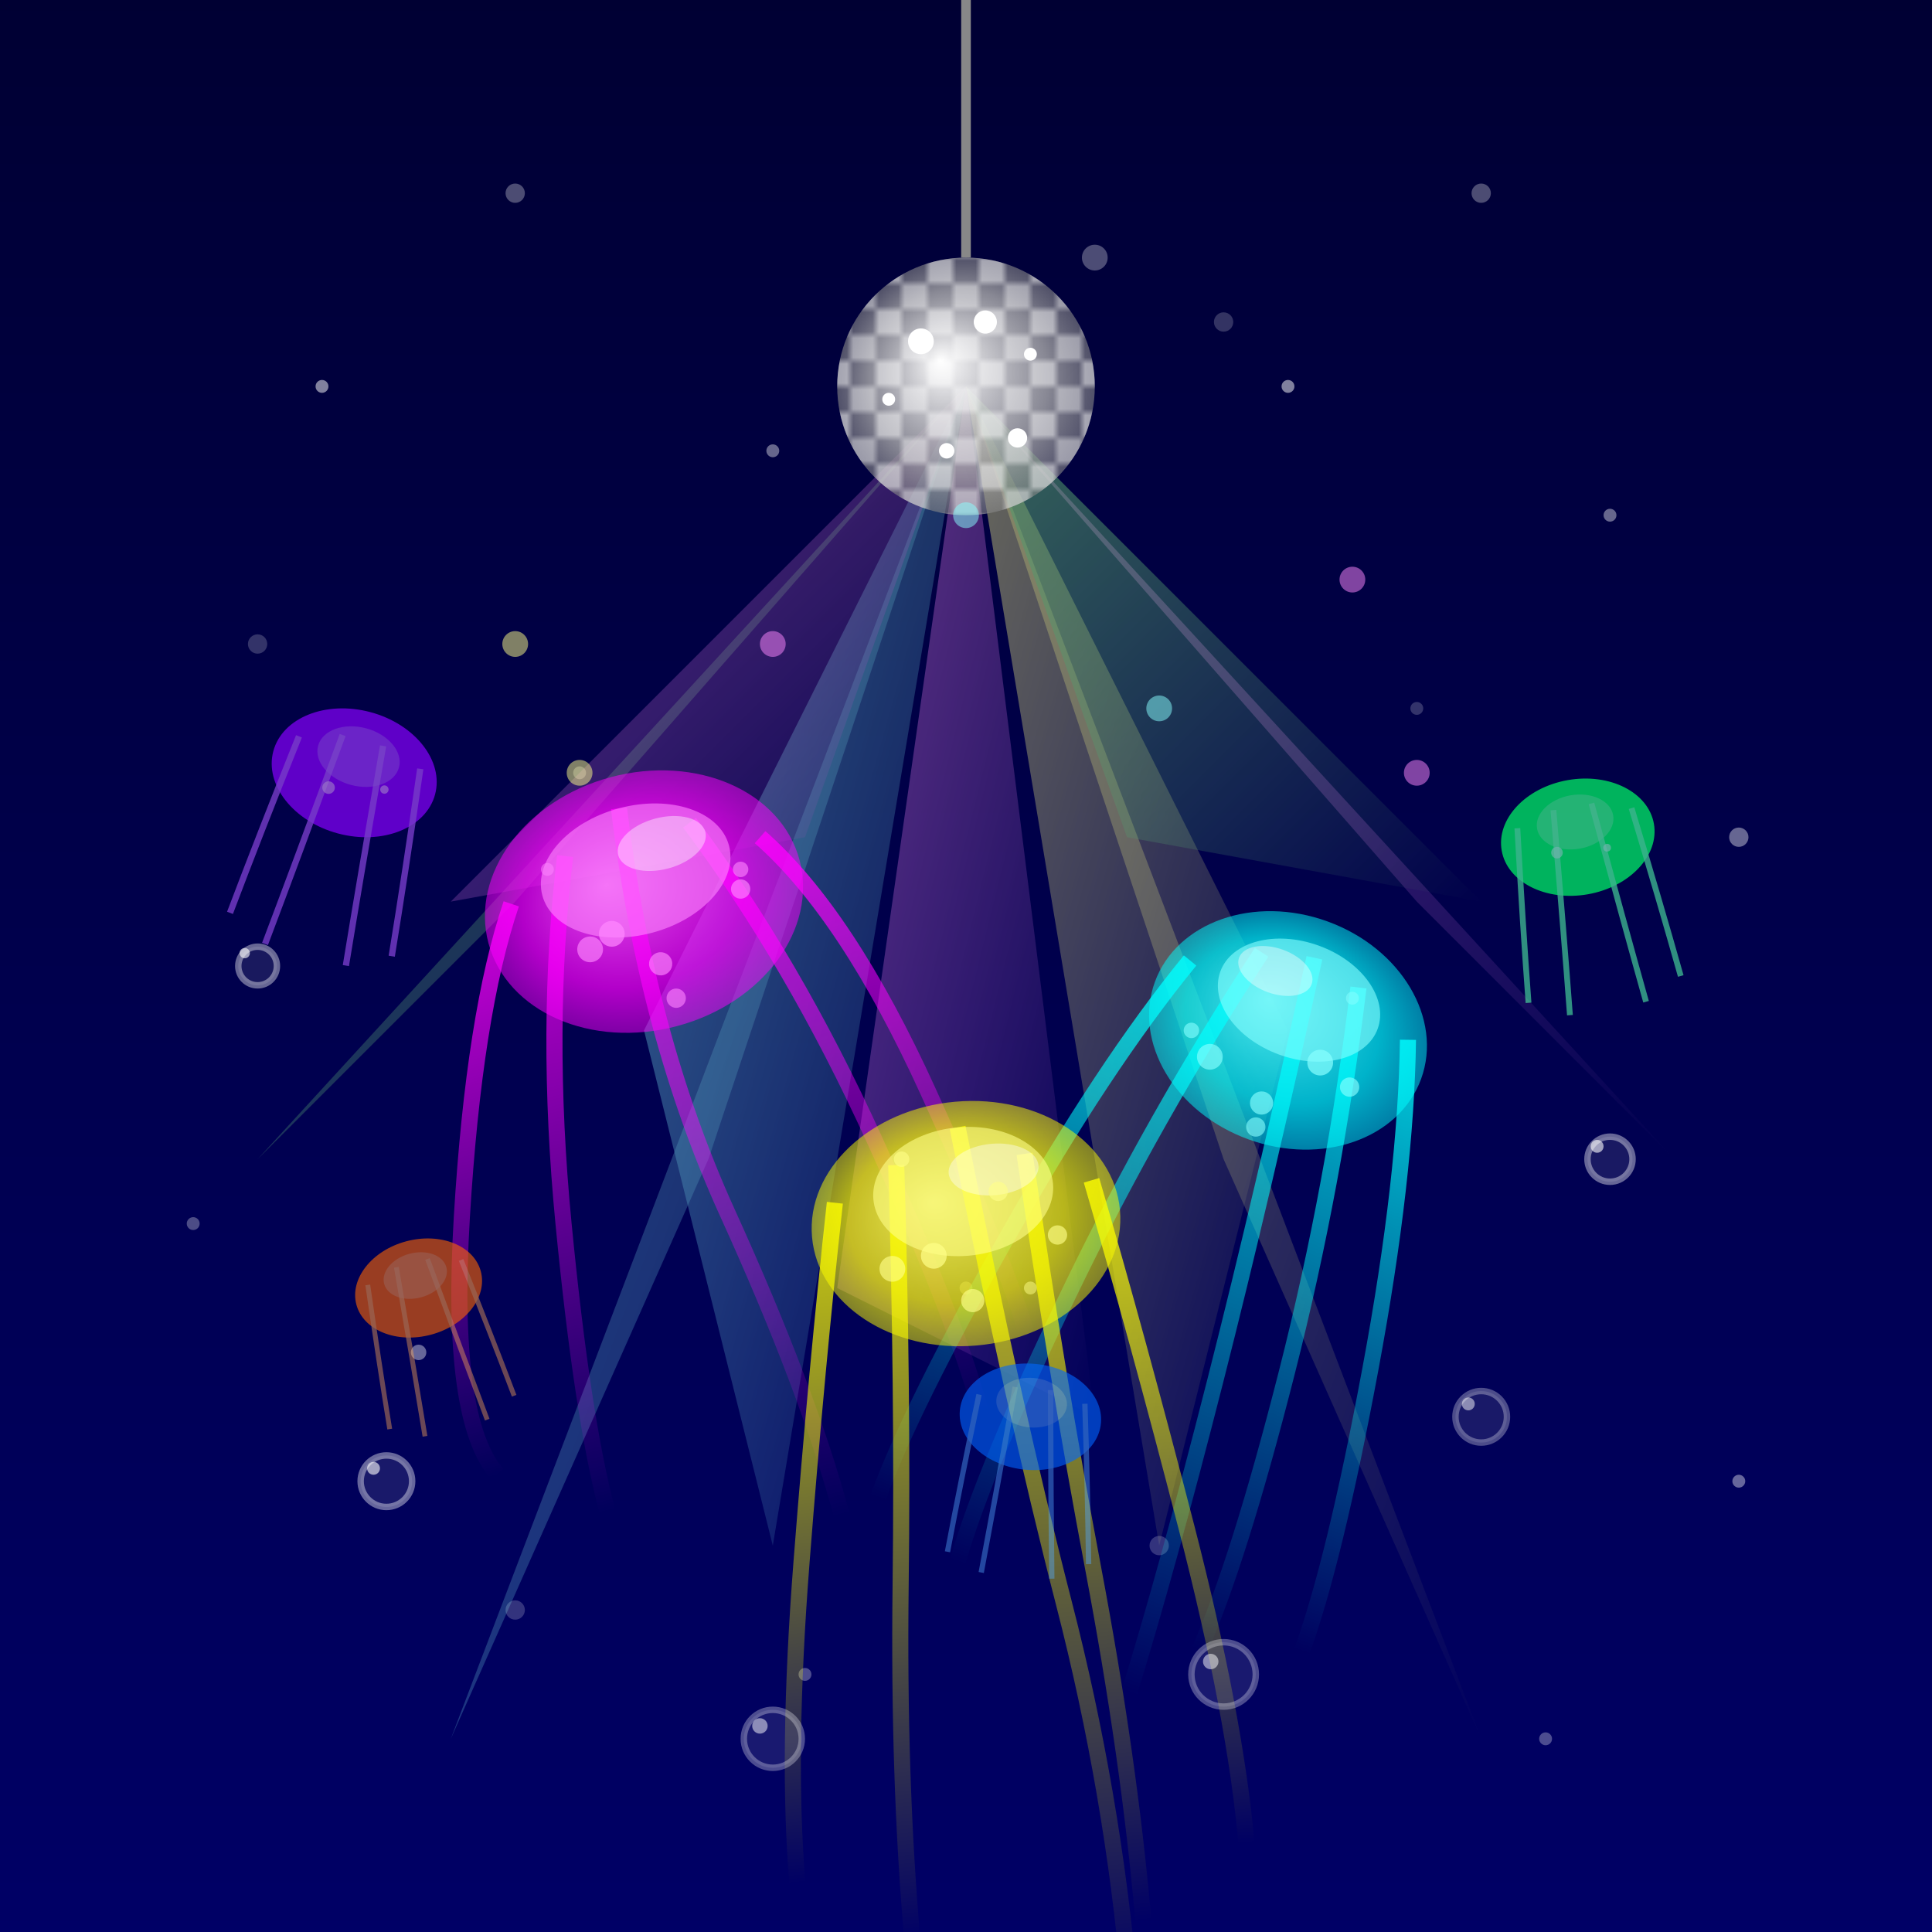 <svg xmlns="http://www.w3.org/2000/svg" viewBox="0 0 300 300">
  <!-- Definitions -->
  <defs>
    <!-- Ocean background gradient -->
    <linearGradient id="oceanGradient" x1="0%" y1="0%" x2="0%" y2="100%">
      <stop offset="0%" stop-color="#000033" />
      <stop offset="100%" stop-color="#000066" />
    </linearGradient>
    
    <!-- Neon glow filters -->
    <filter id="neonGlow" x="-20%" y="-20%" width="140%" height="140%">
      <feGaussianBlur stdDeviation="4" result="blur" />
      <feComposite in="SourceGraphic" in2="blur" operator="over" />
    </filter>
    
    <filter id="strongGlow" x="-30%" y="-30%" width="160%" height="160%">
      <feGaussianBlur stdDeviation="6" result="blur" />
      <feComposite in="SourceGraphic" in2="blur" operator="over" />
    </filter>
    
    <!-- Disco ball patterns -->
    <pattern id="discoBallPattern" x="0" y="0" width="8" height="8" patternUnits="userSpaceOnUse">
      <rect x="0" y="0" width="4" height="4" fill="#ffffff" opacity="0.8" />
      <rect x="4" y="4" width="4" height="4" fill="#ffffff" opacity="0.7" />
    </pattern>
    
    <radialGradient id="discoBallGradient" cx="50%" cy="50%" r="50%" fx="40%" fy="40%">
      <stop offset="0%" stop-color="#ffffff" stop-opacity="1" />
      <stop offset="70%" stop-color="#aaaaaa" stop-opacity="0.8" />
      <stop offset="100%" stop-color="#888888" stop-opacity="0.6" />
    </radialGradient>
    
    <!-- Light beam gradients -->
    <linearGradient id="lightBeamGradient1" x1="0%" y1="0%" x2="100%" y2="100%">
      <stop offset="0%" stop-color="#ff88ff" stop-opacity="0.7" />
      <stop offset="100%" stop-color="#ff88ff" stop-opacity="0" />
    </linearGradient>
    
    <linearGradient id="lightBeamGradient2" x1="0%" y1="0%" x2="100%" y2="100%">
      <stop offset="0%" stop-color="#88ffff" stop-opacity="0.7" />
      <stop offset="100%" stop-color="#88ffff" stop-opacity="0" />
    </linearGradient>
    
    <linearGradient id="lightBeamGradient3" x1="0%" y1="0%" x2="100%" y2="100%">
      <stop offset="0%" stop-color="#ffff88" stop-opacity="0.7" />
      <stop offset="100%" stop-color="#ffff88" stop-opacity="0" />
    </linearGradient>
    
    <linearGradient id="lightBeamGradient4" x1="0%" y1="0%" x2="100%" y2="100%">
      <stop offset="0%" stop-color="#88ff88" stop-opacity="0.7" />
      <stop offset="100%" stop-color="#88ff88" stop-opacity="0" />
    </linearGradient>
    
    <!-- Jellyfish tentacle gradients -->
    <linearGradient id="tentacleGradient1" x1="0%" y1="0%" x2="0%" y2="100%">
      <stop offset="0%" stop-color="#ff00ff" stop-opacity="0.8" />
      <stop offset="100%" stop-color="#ff00ff" stop-opacity="0" />
    </linearGradient>
    
    <linearGradient id="tentacleGradient2" x1="0%" y1="0%" x2="0%" y2="100%">
      <stop offset="0%" stop-color="#00ffff" stop-opacity="0.8" />
      <stop offset="100%" stop-color="#00ffff" stop-opacity="0" />
    </linearGradient>
    
    <linearGradient id="tentacleGradient3" x1="0%" y1="0%" x2="0%" y2="100%">
      <stop offset="0%" stop-color="#ffff00" stop-opacity="0.8" />
      <stop offset="100%" stop-color="#ffff00" stop-opacity="0" />
    </linearGradient>
    
    <!-- Jellyfish body gradients -->
    <radialGradient id="jellyfishGradient1" cx="50%" cy="50%" r="50%" fx="40%" fy="40%">
      <stop offset="0%" stop-color="#ff5fff" stop-opacity="0.9" />
      <stop offset="70%" stop-color="#ff00ff" stop-opacity="0.7" />
      <stop offset="100%" stop-color="#ff00ff" stop-opacity="0.5" />
    </radialGradient>
    
    <radialGradient id="jellyfishGradient2" cx="50%" cy="50%" r="50%" fx="40%" fy="40%">
      <stop offset="0%" stop-color="#5fffff" stop-opacity="0.9" />
      <stop offset="70%" stop-color="#00ffff" stop-opacity="0.7" />
      <stop offset="100%" stop-color="#00ffff" stop-opacity="0.5" />
    </radialGradient>
    
    <radialGradient id="jellyfishGradient3" cx="50%" cy="50%" r="50%" fx="40%" fy="40%">
      <stop offset="0%" stop-color="#ffff5f" stop-opacity="0.9" />
      <stop offset="70%" stop-color="#ffff00" stop-opacity="0.7" />
      <stop offset="100%" stop-color="#ffff00" stop-opacity="0.5" />
    </radialGradient>
    
    <!-- Effects -->
    <filter id="particleBlur" x="-50%" y="-50%" width="200%" height="200%">
      <feGaussianBlur in="SourceGraphic" stdDeviation="1.5" />
    </filter>
    
    <filter id="underwaterHaze" x="0" y="0" width="100%" height="100%">
      <feTurbulence type="fractalNoise" baseFrequency="0.01" numOctaves="2" seed="5" />
      <feDisplacementMap in="SourceGraphic" scale="5" />
    </filter>
  </defs>
  
  <!-- Ocean background -->
  <rect x="0" y="0" width="300" height="300" fill="url(#oceanGradient)" />
  
  <!-- Underwater haze -->
  <rect x="0" y="0" width="300" height="300" fill="#0000ff" opacity="0.03" filter="url(#underwaterHaze)" />
  
  <!-- Distant particles/bubbles -->
  <g>
    <circle cx="50" cy="60" r="1" fill="#ffffff" opacity="0.5" />
    <circle cx="80" cy="30" r="1.5" fill="#ffffff" opacity="0.3" />
    <circle cx="120" cy="70" r="1" fill="#ffffff" opacity="0.4" />
    <circle cx="170" cy="40" r="2" fill="#ffffff" opacity="0.3" />
    <circle cx="200" cy="60" r="1" fill="#ffffff" opacity="0.5" />
    <circle cx="230" cy="30" r="1.5" fill="#ffffff" opacity="0.3" />
    <circle cx="250" cy="80" r="1" fill="#ffffff" opacity="0.4" />
    <circle cx="40" cy="100" r="1.5" fill="#ffffff" opacity="0.2" />
    <circle cx="90" cy="120" r="1" fill="#ffffff" opacity="0.3" />
    <circle cx="220" cy="110" r="1" fill="#ffffff" opacity="0.2" />
    <circle cx="270" cy="130" r="1.5" fill="#ffffff" opacity="0.4" />
    <circle cx="150" cy="200" r="1" fill="#ffffff" opacity="0.3" />
    <circle cx="80" cy="250" r="1.5" fill="#ffffff" opacity="0.2" />
    <circle cx="270" cy="230" r="1" fill="#ffffff" opacity="0.4" />
    <circle cx="30" cy="190" r="1" fill="#ffffff" opacity="0.3" />
    <circle cx="180" cy="240" r="1.5" fill="#ffffff" opacity="0.2" />
    <circle cx="240" cy="270" r="1" fill="#ffffff" opacity="0.3" />
    <circle cx="65" cy="210" r="1.2" fill="#ffffff" opacity="0.4" />
    <circle cx="125" cy="260" r="1" fill="#ffffff" opacity="0.3" />
    <circle cx="190" cy="50" r="1.5" fill="#ffffff" opacity="0.2" />
  </g>
  
  <!-- Light beams from disco ball -->
  <g opacity="0.6">
    <polygon points="150,60 130,200 170,220" fill="url(#lightBeamGradient1)" />
    <polygon points="150,60 100,160 120,240" fill="url(#lightBeamGradient2)" />
    <polygon points="150,60 200,160 180,240" fill="url(#lightBeamGradient3)" />
    <polygon points="150,60 80,140 40,180" fill="url(#lightBeamGradient4)" />
    <polygon points="150,60 220,140 260,180" fill="url(#lightBeamGradient1)" />
    <polygon points="150,60 110,180 70,270" fill="url(#lightBeamGradient2)" />
    <polygon points="150,60 190,180 230,270" fill="url(#lightBeamGradient3)" />
    <polygon points="150,60 175,130 230,140" fill="url(#lightBeamGradient4)" />
    <polygon points="150,60 125,130 70,140" fill="url(#lightBeamGradient1)" />
  </g>
  
  <!-- Disco ball with string -->
  <line x1="150" y1="0" x2="150" y2="40" stroke="#888888" stroke-width="1.5" />
  <circle cx="150" cy="60" r="20" fill="url(#discoBallGradient)" />
  <circle cx="150" cy="60" r="20" fill="url(#discoBallPattern)" fill-opacity="0.6" />
  
  <!-- Reflections on disco ball -->
  <g>
    <circle cx="143" cy="53" r="2" fill="white" />
    <circle cx="158" cy="68" r="1.5" fill="white" />
    <circle cx="138" cy="62" r="1" fill="white" />
    <circle cx="153" cy="50" r="1.8" fill="white" />
    <circle cx="147" cy="70" r="1.2" fill="white" />
    <circle cx="160" cy="55" r="1" fill="white" />
  </g>
  
  <!-- Background jellyfish -->
  <!-- Purple jellyfish -->
  <g transform="translate(55, 120) scale(0.65) rotate(15)" opacity="0.7">
    <ellipse cx="0" cy="0" rx="20" ry="15" fill="#8800ff" filter="url(#neonGlow)" />
    <path d="M -15,-5 Q -18,20 -20,40" stroke="#aa55ff" stroke-width="1.5" fill="none" opacity="0.8" />
    <path d="M -5,-8 Q -8,25 -10,45" stroke="#aa55ff" stroke-width="1.5" fill="none" opacity="0.8" />
    <path d="M 5,-8 Q 8,25 10,45" stroke="#aa55ff" stroke-width="1.5" fill="none" opacity="0.8" />
    <path d="M 15,-5 Q 18,20 20,40" stroke="#aa55ff" stroke-width="1.5" fill="none" opacity="0.8" />
    <ellipse cx="0" cy="-4" rx="10" ry="7" fill="#aa66ff" opacity="0.5" />
    <circle cx="-5" cy="5" r="1.5" fill="#ddaaff" filter="url(#particleBlur)" opacity="0.8" />
    <circle cx="8" cy="2" r="1" fill="#ddaaff" filter="url(#particleBlur)" opacity="0.8" />
  </g>
  
  <!-- Green jellyfish -->
  <g transform="translate(245, 130) scale(0.6) rotate(-10)" opacity="0.7">
    <ellipse cx="0" cy="0" rx="20" ry="15" fill="#00ff66" filter="url(#neonGlow)" />
    <path d="M -15,-5 Q -18,20 -20,40" stroke="#55ffaa" stroke-width="1.5" fill="none" opacity="0.8" />
    <path d="M -5,-8 Q -8,25 -10,45" stroke="#55ffaa" stroke-width="1.5" fill="none" opacity="0.8" />
    <path d="M 5,-8 Q 8,25 10,45" stroke="#55ffaa" stroke-width="1.5" fill="none" opacity="0.8" />
    <path d="M 15,-5 Q 18,20 20,40" stroke="#55ffaa" stroke-width="1.5" fill="none" opacity="0.8" />
    <ellipse cx="0" cy="-4" rx="10" ry="7" fill="#66ffaa" opacity="0.5" />
    <circle cx="-6" cy="3" r="1.5" fill="#aaffdd" filter="url(#particleBlur)" opacity="0.8" />
    <circle cx="7" cy="4" r="1" fill="#aaffdd" filter="url(#particleBlur)" opacity="0.8" />
  </g>
  
  <!-- Main jellyfish 1 (pink) - in ballet pose -->
  <g transform="translate(100, 140) rotate(-15)">
    <ellipse cx="0" cy="0" rx="25" ry="20" fill="url(#jellyfishGradient1)" filter="url(#strongGlow)" />
    <path d="M -20,-5 Q -30,10 -40,40 T -45,80" stroke="url(#tentacleGradient1)" stroke-width="2.5" fill="none" />
    <path d="M -10,-10 Q -20,15 -25,45 T -30,90" stroke="url(#tentacleGradient1)" stroke-width="2.5" fill="none" />
    <path d="M 0,-15 Q -5,20 0,50 T 5,100" stroke="url(#tentacleGradient1)" stroke-width="2.5" fill="none" />
    <path d="M 10,-10 Q 20,15 25,45 T 30,90" stroke="url(#tentacleGradient1)" stroke-width="2.5" fill="none" />
    <path d="M 20,-5 Q 30,10 35,40 T 40,80" stroke="url(#tentacleGradient1)" stroke-width="2.5" fill="none" />
    <ellipse cx="0" cy="-5" rx="15" ry="10" fill="#ff88ff" opacity="0.6" />
    <ellipse cx="5" cy="-8" rx="7" ry="4" fill="#ffffff" opacity="0.4" />
    <circle cx="-10" cy="5" r="2" fill="#ff88ff" filter="url(#particleBlur)" opacity="0.8" />
    <circle cx="15" cy="2" r="1.5" fill="#ff88ff" filter="url(#particleBlur)" opacity="0.8" />
    <circle cx="0" cy="10" r="1.8" fill="#ff88ff" filter="url(#particleBlur)" opacity="0.8" />
  </g>
  
  <!-- Main jellyfish 2 (cyan) - in ballet pose -->
  <g transform="translate(200, 160) rotate(20)">
    <ellipse cx="0" cy="0" rx="22" ry="18" fill="url(#jellyfishGradient2)" filter="url(#strongGlow)" />
    <path d="M -18,-5 Q -25,15 -30,45 T -35,90" stroke="url(#tentacleGradient2)" stroke-width="2.5" fill="none" />
    <path d="M -8,-10 Q -15,20 -18,50 T -20,95" stroke="url(#tentacleGradient2)" stroke-width="2.5" fill="none" />
    <path d="M 0,-12 Q 5,25 8,55 T 12,105" stroke="url(#tentacleGradient2)" stroke-width="2.5" fill="none" />
    <path d="M 8,-10 Q 15,20 18,50 T 20,95" stroke="url(#tentacleGradient2)" stroke-width="2.5" fill="none" />
    <path d="M 18,-5 Q 25,15 30,45 T 35,90" stroke="url(#tentacleGradient2)" stroke-width="2.5" fill="none" />
    <ellipse cx="0" cy="-5" rx="13" ry="9" fill="#88ffff" opacity="0.6" />
    <ellipse cx="-5" cy="-8" rx="6" ry="3.5" fill="#ffffff" opacity="0.4" />
    <circle cx="-10" cy="8" r="2" fill="#88ffff" filter="url(#particleBlur)" opacity="0.8" />
    <circle cx="12" cy="5" r="1.5" fill="#88ffff" filter="url(#particleBlur)" opacity="0.8" />
    <circle cx="0" cy="12" r="1.8" fill="#88ffff" filter="url(#particleBlur)" opacity="0.8" />
  </g>
  
  <!-- Main jellyfish 3 (yellow) - in ballet pose -->
  <g transform="translate(150, 190) rotate(-5)">
    <ellipse cx="0" cy="0" rx="24" ry="19" fill="url(#jellyfishGradient3)" filter="url(#strongGlow)" />
    <path d="M -20,-5 Q -25,20 -30,50 T -35,100" stroke="url(#tentacleGradient3)" stroke-width="2.5" fill="none" />
    <path d="M -10,-10 Q -12,25 -15,55 T -18,110" stroke="url(#tentacleGradient3)" stroke-width="2.5" fill="none" />
    <path d="M 0,-15 Q 5,30 10,60 T 15,120" stroke="url(#tentacleGradient3)" stroke-width="2.5" fill="none" />
    <path d="M 10,-10 Q 12,25 15,55 T 18,110" stroke="url(#tentacleGradient3)" stroke-width="2.5" fill="none" />
    <path d="M 20,-5 Q 25,20 30,50 T 35,100" stroke="url(#tentacleGradient3)" stroke-width="2.5" fill="none" />
    <ellipse cx="0" cy="-5" rx="14" ry="10" fill="#ffff88" opacity="0.6" />
    <ellipse cx="5" cy="-8" rx="7" ry="4" fill="#ffffff" opacity="0.4" />
    <circle cx="-12" cy="6" r="2" fill="#ffff88" filter="url(#particleBlur)" opacity="0.8" />
    <circle cx="14" cy="3" r="1.5" fill="#ffff88" filter="url(#particleBlur)" opacity="0.8" />
    <circle cx="0" cy="12" r="1.8" fill="#ffff88" filter="url(#particleBlur)" opacity="0.8" />
  </g>
  
  <!-- Extra jellyfish -->
  <g transform="translate(160, 220) scale(0.55) rotate(5)" opacity="0.6">
    <ellipse cx="0" cy="0" rx="20" ry="15" fill="#0066ff" filter="url(#neonGlow)" />
    <path d="M -15,-5 Q -18,20 -20,40" stroke="#55aaff" stroke-width="1.5" fill="none" opacity="0.7" />
    <path d="M -5,-8 Q -8,25 -10,45" stroke="#55aaff" stroke-width="1.5" fill="none" opacity="0.7" />
    <path d="M 5,-8 Q 8,25 10,45" stroke="#55aaff" stroke-width="1.5" fill="none" opacity="0.7" />
    <path d="M 15,-5 Q 18,20 20,40" stroke="#55aaff" stroke-width="1.5" fill="none" opacity="0.7" />
    <ellipse cx="0" cy="-4" rx="10" ry="7" fill="#66aaff" opacity="0.5" />
  </g>
  
  <g transform="translate(65, 200) scale(0.5) rotate(-15)" opacity="0.6">
    <ellipse cx="0" cy="0" rx="20" ry="15" fill="#ff6600" filter="url(#neonGlow)" />
    <path d="M -15,-5 Q -18,20 -20,40" stroke="#ffaa55" stroke-width="1.5" fill="none" opacity="0.7" />
    <path d="M -5,-8 Q -8,25 -10,45" stroke="#ffaa55" stroke-width="1.5" fill="none" opacity="0.7" />
    <path d="M 5,-8 Q 8,25 10,45" stroke="#ffaa55" stroke-width="1.5" fill="none" opacity="0.7" />
    <path d="M 15,-5 Q 18,20 20,40" stroke="#ffaa55" stroke-width="1.5" fill="none" opacity="0.7" />
    <ellipse cx="0" cy="-4" rx="10" ry="7" fill="#ffaa66" opacity="0.5" />
  </g>
  
  <!-- Light particles -->
  <g filter="url(#particleBlur)">
    <!-- Around pink jellyfish -->
    <circle cx="95" cy="145" r="2" fill="#ff88ff" opacity="0.7" />
    <circle cx="105" cy="155" r="1.5" fill="#ff88ff" opacity="0.6" />
    <circle cx="85" cy="135" r="1" fill="#ff88ff" opacity="0.5" />
    <circle cx="115" cy="135" r="1.2" fill="#ff88ff" opacity="0.6" />
    
    <!-- Around cyan jellyfish -->
    <circle cx="205" cy="165" r="2" fill="#88ffff" opacity="0.7" />
    <circle cx="195" cy="175" r="1.5" fill="#88ffff" opacity="0.6" />
    <circle cx="210" cy="155" r="1" fill="#88ffff" opacity="0.5" />
    <circle cx="185" cy="160" r="1.2" fill="#88ffff" opacity="0.6" />
    
    <!-- Around yellow jellyfish -->
    <circle cx="145" cy="195" r="2" fill="#ffff88" opacity="0.7" />
    <circle cx="155" cy="185" r="1.5" fill="#ffff88" opacity="0.6" />
    <circle cx="160" cy="200" r="1" fill="#ffff88" opacity="0.5" />
    <circle cx="140" cy="180" r="1.2" fill="#ffff88" opacity="0.6" />
    
    <!-- Disco light reflections -->
    <circle cx="120" cy="100" r="2" fill="#ff88ff" opacity="0.5" />
    <circle cx="180" cy="110" r="2" fill="#88ffff" opacity="0.5" />
    <circle cx="90" cy="120" r="2" fill="#ffff88" opacity="0.5" />
    <circle cx="210" cy="90" r="2" fill="#ff88ff" opacity="0.5" />
    <circle cx="150" cy="80" r="2" fill="#88ffff" opacity="0.5" />
    <circle cx="80" cy="100" r="2" fill="#ffff88" opacity="0.5" />
    <circle cx="220" cy="120" r="2" fill="#ff88ff" opacity="0.5" />
  </g>
  
  <!-- Foreground bubbles -->
  <g>
    <circle cx="60" cy="230" r="4" fill="#ffffff" fill-opacity="0.1" stroke="#ffffff" stroke-opacity="0.4" stroke-width="1" />
    <circle cx="58" cy="228" r="1" fill="#ffffff" opacity="0.6" />
    
    <circle cx="190" cy="260" r="5" fill="#ffffff" fill-opacity="0.1" stroke="#ffffff" stroke-opacity="0.3" stroke-width="1" />
    <circle cx="188" cy="258" r="1.2" fill="#ffffff" opacity="0.5" />
    
    <circle cx="250" cy="180" r="3.5" fill="#ffffff" fill-opacity="0.1" stroke="#ffffff" stroke-opacity="0.4" stroke-width="1" />
    <circle cx="248" cy="178" r="1" fill="#ffffff" opacity="0.6" />
    
    <circle cx="120" cy="270" r="4.5" fill="#ffffff" fill-opacity="0.1" stroke="#ffffff" stroke-opacity="0.3" stroke-width="1" />
    <circle cx="118" cy="268" r="1.2" fill="#ffffff" opacity="0.5" />
    
    <circle cx="40" cy="150" r="3" fill="#ffffff" fill-opacity="0.1" stroke="#ffffff" stroke-opacity="0.4" stroke-width="1" />
    <circle cx="38" cy="148" r="0.8" fill="#ffffff" opacity="0.6" />
    
    <circle cx="230" cy="220" r="4" fill="#ffffff" fill-opacity="0.1" stroke="#ffffff" stroke-opacity="0.3" stroke-width="1" />
    <circle cx="228" cy="218" r="1" fill="#ffffff" opacity="0.5" />
  </g>
</svg>